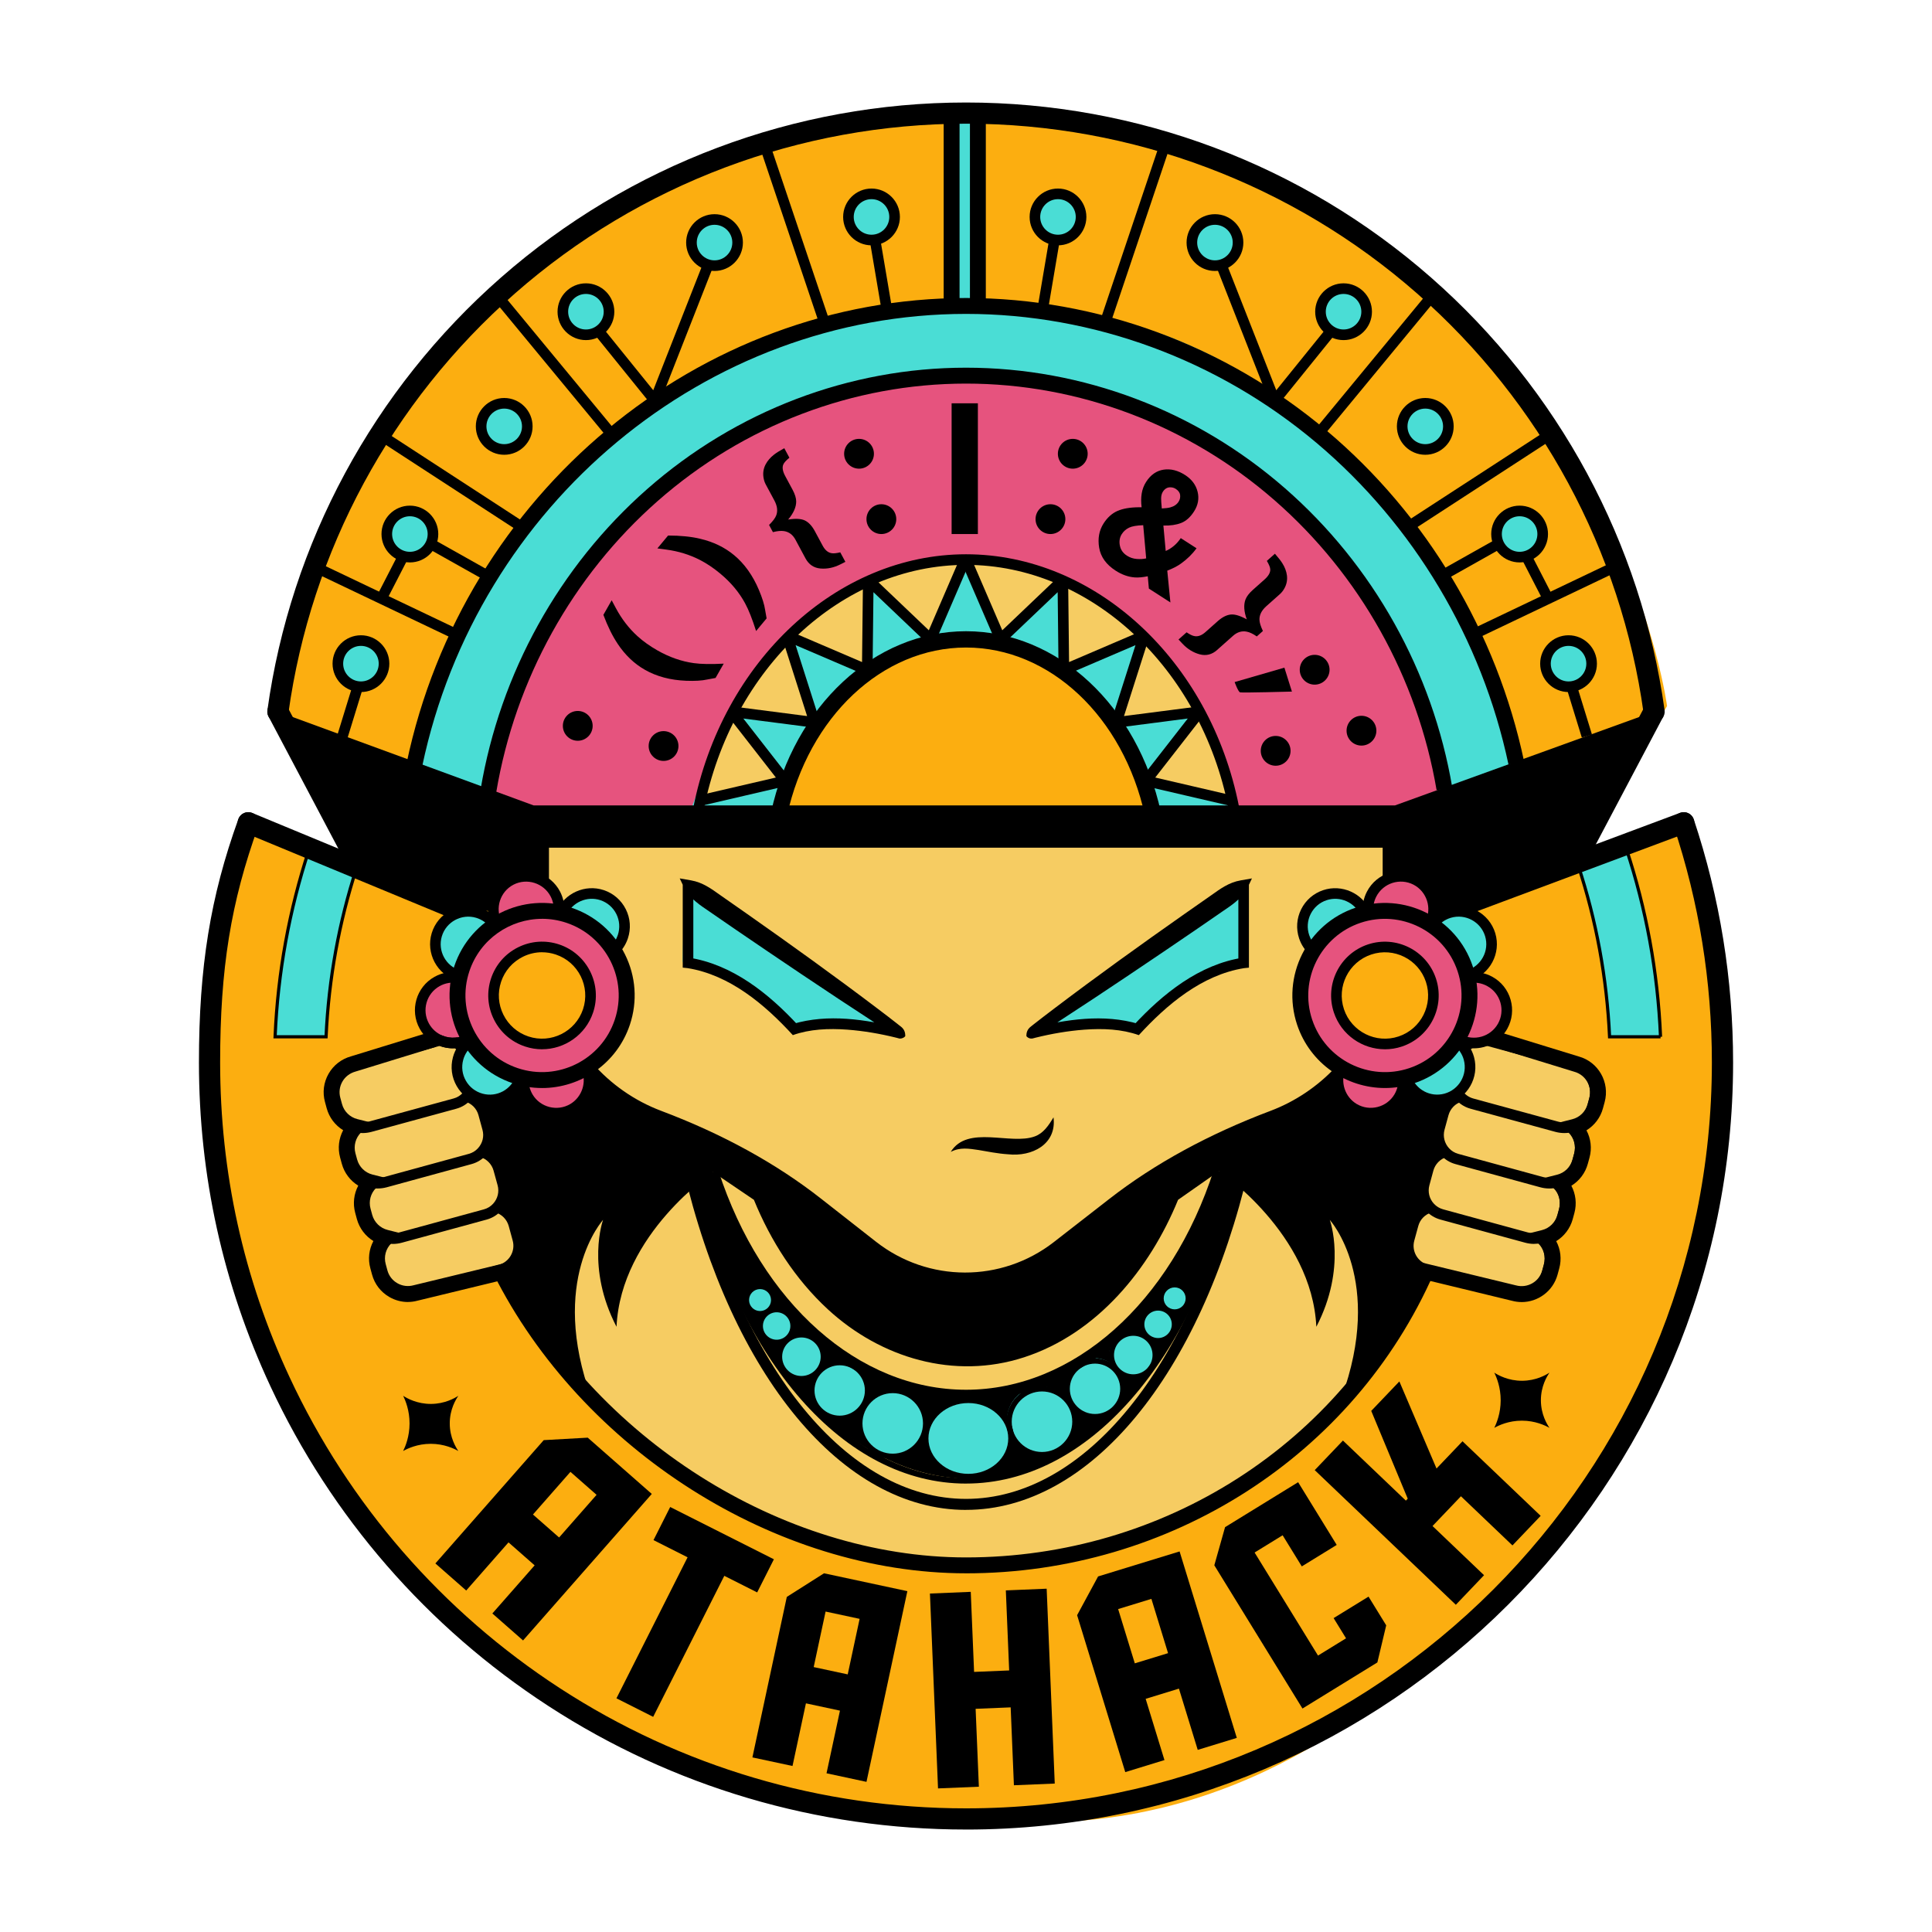 <svg width="1080" height="1080" viewBox="0 0 1080 1080" fill="none" xmlns="http://www.w3.org/2000/svg">
<g clip-path="url(#clip0_53_2)">
<g filter="url(#filter0_d_53_2)">
<path d="M209.46 490.21L138.49 458.67C138.49 458.67 85.26 631.17 155.25 770.16C227.21 909.15 330.71 998.85 556.44 1017.58C781.19 1036.31 906.38 799.73 936.93 741.57C967.49 683.41 973.4 533.58 941.86 458.66C875.28 486.18 795.97 511.89 795.97 511.89L209.46 490.2V490.21Z" fill="#FCAE10"/>
<path d="M928.25 579.57C926.71 543.02 920.11 507.77 909.13 474.52C906.52 475.72 903.82 476.76 901.04 477.73C895.66 479.61 887.47 481.86 884.34 483.34C883.68 483.65 883.01 483.88 882.33 484.11C892.25 514.36 898.25 546.38 899.76 579.57H928.26H928.25Z" fill="#4ADDD5" stroke="black" stroke-width="1.78" stroke-miterlimit="10"/>
<path d="M182.27 579.57C183.76 546.85 189.61 515.27 199.28 485.4C196.98 484.71 194.77 483.57 192.84 481.95C191.35 480.69 189.74 479.36 187.61 478.32C188.03 478.6 186.67 478.32 186.36 478.13C185.87 478.22 185.23 478.33 185.08 478.37C180.41 479.53 175.97 478.2 172.56 475.57C161.79 508.52 155.3 543.4 153.78 579.57H182.27Z" fill="#4ADDD5" stroke="black" stroke-width="1.78" stroke-miterlimit="10"/>
<path d="M155.71 396.41L171.19 409.11L306.39 462.29L787.69 464.09L922.89 410.01L931.9 394.69C931.9 394.69 908.47 215.33 735.41 115.28C581.28 33.26 447.89 53.09 315.4 137.81C209.04 206.31 152.1 363.05 155.71 396.4V396.41Z" fill="#FCAE10"/>
<path d="M252.03 473.35C252.03 473.35 279.57 311.84 372.6 264.21C465.63 216.58 504.34 192.02 570.58 206.9C636.82 221.79 670.31 212.11 718.69 253.79C767.07 295.47 825.12 379.57 825.12 379.57L839.26 468.14L828.1 479.3L252.03 473.35Z" fill="#E6537E"/>
<path d="M298.03 481.82L302.02 494.7C302.02 494.7 309.69 505.44 309.69 510.34C316.75 498.68 333.92 498.38 341.28 505.74C348.64 513.1 346.19 529.67 339.75 532.73C346.81 540.71 356.31 575.06 325.64 598.37C336.99 615.55 351.71 621.99 351.71 621.99L408.46 645L454.78 680.28L504.47 718.62L536.68 720.77L572.57 714.94C572.57 714.94 638.83 669.24 639.44 668.01C640.05 666.78 705.08 636.42 705.08 636.42L734.83 617.1L746.49 599C746.49 599 721.34 577.83 724.4 553.6C729.92 533.97 731.46 532.43 731.46 532.43C731.46 532.43 717.66 518.93 734.53 503.9C748.33 498.07 758.76 510.34 758.76 510.34C758.76 510.34 768.88 491.63 775.94 490.71C777.17 470.77 775.02 464.94 775.02 464.94H574.1L294.04 469.23L298.03 481.81V481.82Z" fill="#F6CC62"/>
<path d="M243.45 580.24L191.68 597.5C191.68 597.5 176.19 617.22 198.02 630.6C189.57 643.98 199.78 658.42 205.06 661.94C199.43 671.8 208.23 689.06 215.98 693.28C204.71 705.25 214.57 728.14 235 723.21C255.78 718.28 288.88 708.42 288.88 708.42L287.12 645.74L267.4 576.01L243.45 580.24Z" fill="#F6CC62"/>
<path d="M834.75 578.36L886.52 595.62C886.52 595.62 902.01 615.34 880.18 628.72C888.63 642.1 878.42 656.54 873.14 660.06C878.77 669.92 869.97 687.18 862.22 691.4C873.49 703.37 863.63 726.26 843.2 721.33C822.42 716.4 789.32 706.54 789.32 706.54L791.08 643.86L810.8 574.13L834.75 578.36Z" fill="#F6CC62"/>
<path d="M694.93 496.55L695.71 537.73C695.71 537.73 655.05 548.68 637.33 575C615.96 569.79 582.34 575 582.34 575L694.93 496.55Z" fill="#4ADDD5"/>
<path d="M382.41 496.55L381.63 537.73C381.63 537.73 422.29 548.68 440.01 575C461.38 569.79 495 575 495 575L382.41 496.55Z" fill="#4ADDD5"/>
<path d="M201.74 384.34C208.312 384.34 213.64 378.368 213.64 371C213.64 363.633 208.312 357.66 201.74 357.66C195.168 357.66 189.84 363.633 189.84 371C189.84 378.368 195.168 384.34 201.74 384.34Z" fill="#4ADDD5"/>
<path d="M230.06 312.31C236.632 312.31 241.96 306.337 241.96 298.97C241.96 291.603 236.632 285.63 230.06 285.63C223.488 285.63 218.16 291.603 218.16 298.97C218.16 306.337 223.488 312.31 230.06 312.31Z" fill="#4ADDD5"/>
<path d="M281.57 253.21C288.142 253.21 293.47 247.238 293.47 239.87C293.47 232.503 288.142 226.53 281.57 226.53C274.998 226.53 269.67 232.503 269.67 239.87C269.67 247.238 274.998 253.21 281.57 253.21Z" fill="#4ADDD5"/>
<path d="M327.53 187.14C334.102 187.14 339.43 181.167 339.43 173.8C339.43 166.433 334.102 160.46 327.53 160.46C320.958 160.46 315.63 166.433 315.63 173.8C315.63 181.167 320.958 187.14 327.53 187.14Z" fill="#4ADDD5"/>
<path d="M400.17 148.97C406.742 148.97 412.07 142.997 412.07 135.63C412.07 128.263 406.742 122.29 400.17 122.29C393.598 122.29 388.27 128.263 388.27 135.63C388.27 142.997 393.598 148.97 400.17 148.97Z" fill="#4ADDD5"/>
<path d="M487.79 134.61C494.362 134.61 499.69 128.637 499.69 121.27C499.69 113.903 494.362 107.93 487.79 107.93C481.218 107.93 475.89 113.903 475.89 121.27C475.89 128.637 481.218 134.61 487.79 134.61Z" fill="#4ADDD5"/>
<path d="M877.23 384.34C883.802 384.34 889.13 378.368 889.13 371C889.13 363.633 883.802 357.66 877.23 357.66C870.658 357.66 865.33 363.633 865.33 371C865.33 378.368 870.658 384.34 877.23 384.34Z" fill="#4ADDD5"/>
<path d="M848.91 312.31C855.482 312.31 860.81 306.337 860.81 298.97C860.81 291.603 855.482 285.63 848.91 285.63C842.338 285.63 837.01 291.603 837.01 298.97C837.01 306.337 842.338 312.31 848.91 312.31Z" fill="#4ADDD5"/>
<path d="M797.4 253.21C803.972 253.21 809.3 247.238 809.3 239.87C809.3 232.503 803.972 226.53 797.4 226.53C790.828 226.53 785.5 232.503 785.5 239.87C785.5 247.238 790.828 253.21 797.4 253.21Z" fill="#4ADDD5"/>
<path d="M751.44 187.14C758.012 187.14 763.34 181.167 763.34 173.8C763.34 166.433 758.012 160.46 751.44 160.46C744.868 160.46 739.54 166.433 739.54 173.8C739.54 181.167 744.868 187.14 751.44 187.14Z" fill="#4ADDD5"/>
<path d="M678.8 148.97C685.372 148.97 690.7 142.997 690.7 135.63C690.7 128.263 685.372 122.29 678.8 122.29C672.228 122.29 666.9 128.263 666.9 135.63C666.9 142.997 672.228 148.97 678.8 148.97Z" fill="#4ADDD5"/>
<path d="M591.18 134.61C597.752 134.61 603.08 128.637 603.08 121.27C603.08 113.903 597.752 107.93 591.18 107.93C584.608 107.93 579.28 113.903 579.28 121.27C579.28 128.637 584.608 134.61 591.18 134.61Z" fill="#4ADDD5"/>
<path d="M227.31 435.97C227.31 435.97 281.64 182.43 536.25 170.71C788.73 158.99 848.39 430.65 852.65 443.43C839.87 456.21 811.1 448.76 811.1 448.76C811.1 448.76 777.01 212.26 529.86 210.13C314.67 209.06 272.06 453.02 272.06 453.02L227.32 435.98L227.31 435.97Z" fill="#4ADDD5"/>
<path d="M539.05 311.28C538.64 311.31 538.24 311.31 537.83 311.34C489.5 315.18 449.22 340.21 422.81 378.51C406.7 401.88 394.5 428.85 385.32 455.21H436.19C436.51 454 436.84 452.8 437.16 451.58C452.44 393.28 495.07 358.89 539.04 358.78V311.28H539.05Z" fill="#4ADDD5"/>
<path d="M689.92 465.72C689.89 465.31 689.9 464.91 689.86 464.5C686.28 416.17 661.21 368.18 625.43 341.77C603.6 325.66 580.07 321.17 555.44 311.99V362.86C556.57 363.18 557.7 363.51 558.83 363.83C613.3 379.11 645.42 421.74 645.53 465.71H689.91L689.92 465.72Z" fill="#4ADDD5"/>
<path d="M560.88 315.76L536.07 312.87C536.07 312.87 533.9 356.95 534.62 356.95C535.34 356.95 567.62 363.21 567.38 361.77C567.14 360.32 568.83 316.24 568.1 316.24C567.37 316.24 560.87 315.76 560.87 315.76H560.88Z" fill="#4ADDD5"/>
<path d="M549.73 64.34H533.66V172.02H549.73V64.34Z" fill="#4ADDD5"/>
<path d="M331.82 536.51C342.374 536.51 350.93 528.057 350.93 517.63C350.93 507.203 342.374 498.75 331.82 498.75C321.266 498.75 312.71 507.203 312.71 517.63C312.71 528.057 321.266 536.51 331.82 536.51Z" fill="#4ADDD5"/>
<path d="M263.72 545.6C274.274 545.6 282.83 537.147 282.83 526.72C282.83 516.293 274.274 507.84 263.72 507.84C253.166 507.84 244.61 516.293 244.61 526.72C244.61 537.147 253.166 545.6 263.72 545.6Z" fill="#4ADDD5"/>
<path d="M276.8 614.18C287.354 614.18 295.91 605.727 295.91 595.3C295.91 584.873 287.354 576.42 276.8 576.42C266.246 576.42 257.69 584.873 257.69 595.3C257.69 605.727 266.246 614.18 276.8 614.18Z" fill="#4ADDD5"/>
<path d="M747.64 536.51C758.194 536.51 766.75 528.057 766.75 517.63C766.75 507.203 758.194 498.75 747.64 498.75C737.086 498.75 728.53 507.203 728.53 517.63C728.53 528.057 737.086 536.51 747.64 536.51Z" fill="#4ADDD5"/>
<path d="M815.74 545.6C826.294 545.6 834.85 537.147 834.85 526.72C834.85 516.293 826.294 507.84 815.74 507.84C805.186 507.84 796.63 516.293 796.63 526.72C796.63 537.147 805.186 545.6 815.74 545.6Z" fill="#4ADDD5"/>
<path d="M802.66 614.18C813.214 614.18 821.77 605.727 821.77 595.3C821.77 584.873 813.214 576.42 802.66 576.42C792.106 576.42 783.55 584.873 783.55 595.3C783.55 605.727 792.106 614.18 802.66 614.18Z" fill="#4ADDD5"/>
<path d="M295.3 529.02C305.854 529.02 314.41 520.567 314.41 510.14C314.41 499.713 305.854 491.26 295.3 491.26C284.746 491.26 276.19 499.713 276.19 510.14C276.19 520.567 284.746 529.02 295.3 529.02Z" fill="#E6537E"/>
<path d="M255.11 585.79C265.664 585.79 274.22 577.337 274.22 566.91C274.22 556.483 265.664 548.03 255.11 548.03C244.556 548.03 236 556.483 236 566.91C236 577.337 244.556 585.79 255.11 585.79Z" fill="#E6537E"/>
<path d="M313.32 623.91C323.874 623.91 332.43 615.457 332.43 605.03C332.43 594.603 323.874 586.15 313.32 586.15C302.766 586.15 294.21 594.603 294.21 605.03C294.21 615.457 302.766 623.91 313.32 623.91Z" fill="#E6537E"/>
<path d="M302.97 602.76C328.591 602.76 349.36 582.434 349.36 557.36C349.36 532.286 328.591 511.96 302.97 511.96C277.35 511.96 256.58 532.286 256.58 557.36C256.58 582.434 277.35 602.76 302.97 602.76Z" fill="#E6537E"/>
<path d="M784.16 529.02C794.714 529.02 803.27 520.567 803.27 510.14C803.27 499.713 794.714 491.26 784.16 491.26C773.606 491.26 765.05 499.713 765.05 510.14C765.05 520.567 773.606 529.02 784.16 529.02Z" fill="#E6537E"/>
<path d="M824.35 585.79C834.904 585.79 843.46 577.337 843.46 566.91C843.46 556.483 834.904 548.03 824.35 548.03C813.796 548.03 805.24 556.483 805.24 566.91C805.24 577.337 813.796 585.79 824.35 585.79Z" fill="#E6537E"/>
<path d="M766.14 623.91C776.694 623.91 785.25 615.457 785.25 605.03C785.25 594.603 776.694 586.15 766.14 586.15C755.586 586.15 747.03 594.603 747.03 605.03C747.03 615.457 755.586 623.91 766.14 623.91Z" fill="#E6537E"/>
<path d="M776.49 602.76C802.111 602.76 822.88 582.434 822.88 557.36C822.88 532.286 802.111 511.96 776.49 511.96C750.87 511.96 730.1 532.286 730.1 557.36C730.1 582.434 750.87 602.76 776.49 602.76Z" fill="#E6537E"/>
<path d="M776.16 583.94C791.569 583.94 804.06 571.596 804.06 556.37C804.06 541.144 791.569 528.8 776.16 528.8C760.751 528.8 748.26 541.144 748.26 556.37C748.26 571.596 760.751 583.94 776.16 583.94Z" fill="#FCAE10"/>
<path d="M646.45 664.68C655.67 659.8 682.24 645.7 684.41 644.07C686.58 642.44 771.71 671.18 771.71 671.18L776.05 738.96C776.05 738.96 737.01 835.48 615.54 864.76C494.08 894.04 410.57 852.29 339.54 791.01C299.41 750.88 308.63 691.24 308.63 691.24L353.09 650.57L385.08 639.18L425.21 655.99L488.11 728.11L603.61 720.52L646.45 664.67V664.68Z" fill="#F6CC62"/>
<path d="M398.63 655.23L387.45 655.87L389.11 662.51L408.09 714.46C408.09 714.46 435.61 771.39 458.85 790.61C482.81 811.48 509.14 826.19 542.11 826.67C572.24 827.14 598.33 811.73 625.61 786.11C649.81 756.93 674.95 718.5 683.02 688.61C692.03 657.06 691.32 651.84 691.32 651.84L682.07 653.5C682.07 653.5 666.41 712.8 624.9 745.78C583.62 776.86 567.97 779.7 535.47 779.7C502.97 779.7 474.98 762.38 451.5 741.75C428.02 721.11 408.87 680.93 398.64 655.24L398.63 655.23Z" fill="black"/>
<path d="M541.33 825.3C554.287 825.3 564.79 815.786 564.79 804.05C564.79 792.314 554.287 782.8 541.33 782.8C528.374 782.8 517.87 792.314 517.87 804.05C517.87 815.786 528.374 825.3 541.33 825.3Z" fill="#4ADDD5"/>
<path d="M499.24 814.46C509.678 814.46 518.14 806.021 518.14 795.61C518.14 785.199 509.678 776.76 499.24 776.76C488.802 776.76 480.34 785.199 480.34 795.61C480.34 806.021 488.802 814.46 499.24 814.46Z" fill="#4ADDD5"/>
<path d="M469.14 793.24C477.888 793.24 484.98 786.009 484.98 777.09C484.98 768.171 477.888 760.94 469.14 760.94C460.392 760.94 453.3 768.171 453.3 777.09C453.3 786.009 460.392 793.24 469.14 793.24Z" fill="#4ADDD5"/>
<path d="M448.3 770.84C455.281 770.84 460.94 765.369 460.94 758.62C460.94 751.871 455.281 746.4 448.3 746.4C441.319 746.4 435.66 751.871 435.66 758.62C435.66 765.369 441.319 770.84 448.3 770.84Z" fill="#4ADDD5"/>
<path d="M434.27 750.5C439.583 750.5 443.89 746.399 443.89 741.34C443.89 736.281 439.583 732.18 434.27 732.18C428.957 732.18 424.65 736.281 424.65 741.34C424.65 746.399 428.957 750.5 434.27 750.5Z" fill="#4ADDD5"/>
<path d="M424.91 734.52C429.129 734.52 432.55 731.22 432.55 727.15C432.55 723.08 429.129 719.78 424.91 719.78C420.691 719.78 417.27 723.08 417.27 727.15C417.27 731.22 420.691 734.52 424.91 734.52Z" fill="#4ADDD5"/>
<path d="M581.82 812.75C592.258 812.75 600.72 804.311 600.72 793.9C600.72 783.489 592.258 775.05 581.82 775.05C571.382 775.05 562.92 783.489 562.92 793.9C562.92 804.311 571.382 812.75 581.82 812.75Z" fill="#4ADDD5"/>
<path d="M611.92 791.53C620.668 791.53 627.76 784.299 627.76 775.38C627.76 766.461 620.668 759.23 611.92 759.23C603.172 759.23 596.08 766.461 596.08 775.38C596.08 784.299 603.172 791.53 611.92 791.53Z" fill="#4ADDD5"/>
<path d="M632.76 769.13C639.741 769.13 645.4 763.659 645.4 756.91C645.4 750.161 639.741 744.69 632.76 744.69C625.779 744.69 620.12 750.161 620.12 756.91C620.12 763.659 625.779 769.13 632.76 769.13Z" fill="#4ADDD5"/>
<path d="M646.79 748.8C652.103 748.8 656.41 744.699 656.41 739.64C656.41 734.581 652.103 730.48 646.79 730.48C641.477 730.48 637.17 734.581 637.17 739.64C637.17 744.699 641.477 748.8 646.79 748.8Z" fill="#4ADDD5"/>
<path d="M656.15 732.81C660.369 732.81 663.79 729.51 663.79 725.44C663.79 721.37 660.369 718.07 656.15 718.07C651.931 718.07 648.51 721.37 648.51 725.44C648.51 729.51 651.931 732.81 656.15 732.81Z" fill="#4ADDD5"/>
<path d="M408.54 398.02L439.18 436.46C439.18 436.46 399.87 446 392.94 447.73L408.55 398.02H408.54Z" fill="#F6CC62"/>
<path d="M411.72 393.69C413.17 390.8 439.76 357.27 439.76 357.27L454.79 403.51L411.44 396.86L411.73 393.68L411.72 393.69Z" fill="#F6CC62"/>
<path d="M442.36 354.09L483.98 374.61L485.14 324.61L442.36 354.09Z" fill="#F6CC62"/>
<path d="M486.6 322.75C486.6 322.75 520.11 358.43 520.4 357.57C520.69 356.71 540.22 312.09 540.22 312.09L486.6 322.76V322.75Z" fill="#F6CC62"/>
<path d="M672.02 397.63L641.38 436.07C641.38 436.07 680.69 445.61 687.62 447.34L672.01 397.63H672.02Z" fill="#F6CC62"/>
<path d="M668.84 393.3C667.39 390.41 640.8 356.88 640.8 356.88L625.77 403.12L669.12 396.47L668.83 393.29L668.84 393.3Z" fill="#F6CC62"/>
<path d="M638.2 353.7L596.58 374.22L595.42 324.22L638.2 353.7Z" fill="#F6CC62"/>
<path d="M591.96 323.93C591.96 323.93 560.46 358.03 560.17 357.17C559.88 356.3 540.23 312.08 540.23 312.08L591.97 323.93H591.96Z" fill="#F6CC62"/>
<path d="M303.3 583.94C318.709 583.94 331.2 571.596 331.2 556.37C331.2 541.144 318.709 528.8 303.3 528.8C287.891 528.8 275.4 541.144 275.4 556.37C275.4 571.596 287.891 583.94 303.3 583.94Z" fill="#FCAE10"/>
<path d="M439.66 468.24C439.66 468.24 431.6 422.86 472.74 387.24C513.88 351.62 555.01 351.19 579.18 366.46C603.35 381.73 629.22 410.99 632.19 417.35C635.16 423.71 647.46 454.25 647.46 454.25L439.66 468.24Z" fill="#FCAE10"/>
<path d="M540.02 1022.72C456.78 1022.72 376.06 998.85 306.59 953.69C238.91 909.69 185.15 847.86 151.14 774.87C124.65 718.03 111.21 657.15 111.21 593.92C111.21 540.6 117.59 501.2 133.22 457.93C134.33 454.85 137.72 453.26 140.81 454.37C143.89 455.48 145.48 458.88 144.37 461.96C129.04 504.4 123.06 541.39 123.06 593.92C123.06 655.41 136.12 714.61 161.88 769.87C194.96 840.85 247.23 900.98 313.05 943.76C380.6 987.67 459.08 1010.88 540.02 1010.88C769.91 1010.88 956.95 823.83 956.95 593.92C956.95 548.75 949.77 504.3 935.6 461.82C934.56 458.72 936.24 455.36 939.35 454.32C942.45 453.28 945.81 454.96 946.85 458.07C961.42 501.76 968.81 547.47 968.81 593.92C968.81 830.37 776.46 1022.73 540.03 1022.73L540.02 1022.72Z" fill="black"/>
<path d="M236.04 428.2L227.34 426.37C259.06 275.84 390.56 166.58 540.01 166.58C613.26 166.58 684.86 192.92 741.63 240.74C797.49 287.8 836.67 353.43 851.96 425.55L843.26 427.39C828.38 357.2 790.25 293.32 735.9 247.54C680.73 201.06 611.16 175.47 540.01 175.47C394.74 175.47 266.9 281.76 236.04 428.2Z" fill="black"/>
<path d="M277.42 442.79L268.65 441.31C279.59 376.27 312.63 316.66 361.69 273.47C411.44 229.66 474.77 205.54 540.01 205.54C605.25 205.54 668.57 229.5 718.4 273.02C767.62 316.01 800.8 375.39 811.83 440.22L803.07 441.71C792.38 378.89 760.23 321.36 712.55 279.71C664.35 237.61 603.07 214.43 540.01 214.43C476.95 214.43 415.69 237.77 367.56 280.15C320.03 322 288.02 379.76 277.41 442.8L277.42 442.79Z" fill="black"/>
<path d="M393.31 452.97L387.49 451.83C403.66 369.56 467.8 309.84 540.01 309.84C612.22 309.84 676.52 369.19 692.63 450.96L686.81 452.11C671.26 373.11 609.51 315.77 540.01 315.77C470.51 315.77 408.93 373.47 393.3 452.98L393.31 452.97Z" fill="black"/>
<path d="M439.94 456.03L431.03 454.09C444.04 394.49 488.85 352.86 540.01 352.86C591.17 352.86 635.96 394.49 648.96 454.09L640.05 456.03C627.97 400.65 586.83 361.97 540.01 361.97C493.19 361.97 452.02 400.65 439.93 456.03H439.94Z" fill="black"/>
<path d="M540.02 879.49C433.86 879.49 325.18 810.55 275.73 711.85L283.68 707.87C331.68 803.69 437.1 870.61 540.02 870.61C650.63 870.61 750.1 806.81 793.43 708.08L801.57 711.65C756.82 813.61 654.15 879.5 540.01 879.5L540.02 879.49Z" fill="black"/>
<path d="M924.64 403.73C921.73 403.73 919.19 401.58 918.78 398.62C906.23 308.03 861.27 224.74 792.19 164.08C722.47 102.86 632.91 69.14 540.02 69.14C447.13 69.14 357.55 102.86 287.82 164.08C218.74 224.74 173.78 308.03 161.22 398.62C160.77 401.86 157.79 404.13 154.54 403.68C151.3 403.23 149.03 400.24 149.48 397C162.42 303.59 208.77 217.71 280 155.18C351.89 92.06 444.23 57.3 540.02 57.3C635.81 57.3 728.12 92.06 800.01 155.18C871.23 217.71 917.58 303.59 930.52 397C930.97 400.24 928.7 403.23 925.46 403.68C925.19 403.72 924.91 403.74 924.64 403.74V403.73Z" fill="black"/>
<path d="M874.5 633.39C872.83 633.39 871.13 633.17 869.44 632.71L822.06 619.79C817.96 618.68 814.47 616.1 812.24 612.52L817.26 609.38C818.7 611.69 820.96 613.36 823.61 614.08L870.99 627C878.09 628.94 885.48 624.72 887.44 617.61L888.39 614.12C890.33 607.01 886.11 599.62 879 597.66L831.63 584.75C831.33 584.67 831.03 584.6 830.71 584.56L831.09 581.73V578.66L831.5 578.69C832.07 578.77 832.61 578.88 833.18 579.03L880.57 591.95C890.83 594.78 896.91 605.42 894.12 615.67L893.17 619.16C890.81 627.74 882.99 633.39 874.5 633.39Z" fill="black"/>
<path d="M820.63 587.95L816.23 583.98C817.53 582.53 819.08 581.32 820.84 580.37L823.66 585.58C822.5 586.21 821.48 587.01 820.62 587.95H820.63Z" fill="black"/>
<path d="M866.06 664.38C864.36 664.38 862.67 664.15 861 663.69L813.63 650.74C810.52 649.89 807.77 648.22 805.66 645.9C801.7 641.61 800.24 635.66 801.77 630.01L804 621.85C805.57 616.17 809.85 611.79 815.46 610.1L817.16 615.78C813.52 616.87 810.73 619.73 809.71 623.42L807.49 631.56C806.5 635.22 807.46 639.09 810.04 641.9C811.4 643.4 813.17 644.47 815.19 645.02L862.57 657.97C864.79 658.58 867.07 658.6 869.34 658.04C874.02 656.86 877.72 653.23 878.98 648.56L879.93 645.09C881.22 640.42 879.88 635.43 876.42 632.05L880.56 627.81C885.56 632.7 887.5 639.92 885.64 646.66L884.7 650.12C882.88 656.85 877.54 662.1 870.77 663.8C869.2 664.19 867.63 664.38 866.07 664.38H866.06Z" fill="black"/>
<path d="M857.59 695.35C855.89 695.35 854.2 695.12 852.52 694.66L805.18 681.74C802.12 680.9 799.36 679.24 797.23 676.92C793.25 672.64 791.78 666.69 793.32 661.01L795.54 652.83C797.05 647.25 801.45 642.75 807 641.08L808.7 646.76C805.09 647.84 802.24 650.76 801.26 654.39L799.04 662.57C798.04 666.25 798.99 670.12 801.58 672.9C802.97 674.41 804.75 675.49 806.74 676.03L854.09 688.95C856.31 689.56 858.59 689.58 860.87 689.02L861.22 688.93C865.75 687.66 869.3 684.1 870.54 679.56L871.49 676.06C872.76 671.39 871.41 666.4 867.98 663.04L872.12 658.8C877.09 663.66 879.03 670.86 877.2 677.6L876.25 681.1C874.43 687.82 869.09 693.05 862.32 694.75L861.91 694.84C860.47 695.17 859.02 695.33 857.58 695.33L857.59 695.35Z" fill="black"/>
<path d="M849.19 726.34C847.48 726.34 845.77 726.11 844.08 725.65L796.7 712.73C787.71 710.25 782.41 700.93 784.88 691.96L787.1 683.82C788.62 678.16 792.91 673.77 798.56 672.07L800.26 677.75C796.59 678.85 793.81 681.7 792.82 685.37L790.59 693.53C788.99 699.36 792.43 705.41 798.26 707.02L845.63 719.93C849.08 720.87 852.69 720.41 855.81 718.64C858.92 716.87 861.15 713.99 862.09 710.55L863.04 707.06C864.3 702.39 862.96 697.39 859.52 694.01L861.59 691.91V688.93H862.82L863.69 689.78C868.65 694.67 870.59 701.88 868.76 708.61L867.81 712.11C866.46 717.09 863.24 721.24 858.75 723.8C855.79 725.49 852.51 726.35 849.19 726.35V726.34Z" fill="black"/>
<path d="M817.15 512.18C814.75 512.18 812.49 510.71 811.6 508.33C810.46 505.26 812.01 501.85 815.08 500.71L939.14 454.38C942.2 453.23 945.62 454.79 946.76 457.86C947.9 460.93 946.35 464.34 943.28 465.48L819.22 511.81C818.54 512.07 817.84 512.19 817.15 512.19V512.18Z" fill="black"/>
<path d="M539.52 717.28C520.62 717.28 501.73 711.1 485.98 698.76L455.28 674.7C430.7 655.4 401.15 639.18 367.45 626.49C351.79 620.59 337.66 610.75 326.59 598.05L331.06 594.16C341.49 606.13 354.8 615.39 369.54 620.95C403.81 633.86 433.89 650.37 458.94 670.04L489.64 694.1C518.87 717.03 559.78 717.12 589.1 694.33L620.3 670.06C645.55 650.44 675.83 633.92 710.29 620.95C723.92 615.8 736.44 607.41 746.5 596.69L747.92 595.15L752.24 599.2L750.81 600.75C740.14 612.13 726.84 621.03 712.37 626.5C678.47 639.26 648.71 655.49 623.93 674.75L592.73 699.02C577.05 711.21 558.28 717.3 539.51 717.3L539.52 717.28Z" fill="black"/>
<path d="M306.87 492.7H300.94V467.93H778.85V491.34H772.92V473.86H306.87V492.7Z" fill="black"/>
<path d="M540.01 829.33C472.2 829.33 412.63 761.62 388.27 656.82L391.19 656.11C414.85 757.88 474.66 826.26 540.01 826.26C605.36 826.26 665.29 757.75 688.92 655.77L691.84 656.48C667.51 761.48 607.91 829.32 540.01 829.32V829.33Z" fill="black"/>
<path d="M540.02 782.99C477.42 782.99 420.78 733.21 395.73 656.18L401.54 654.29C425.75 728.76 480.11 776.88 540.02 776.88C599.93 776.88 654.57 728.51 678.64 653.66L684.46 655.53C659.56 732.96 602.86 782.99 540.02 782.99Z" fill="black"/>
<path d="M540.02 844.05C471 844.05 408.94 769.17 381.92 653.29L387.91 651.89C414.26 764.88 473.97 837.89 540.02 837.89C606.07 837.89 665.89 764.73 692.22 651.5L698.21 652.89C671.21 769.01 609.12 844.03 540.02 844.03V844.05Z" fill="black"/>
<path d="M330.65 781.52C306.48 715.6 337.12 681.92 337.12 681.92C337.12 681.92 327.38 708.47 344.64 741.67C347.07 689.66 398.63 655.23 398.63 655.23L421.44 670.7C430.8 693.64 444.53 715.1 462.81 731.95C492.4 759.22 533.47 771.42 572.43 758.75C613.33 745.46 642.74 709.43 658.55 670.7L681.54 654.6C681.54 654.6 733.41 689.67 735.84 741.68C753.1 708.49 743.36 681.93 743.36 681.93C743.36 681.93 774 715.61 749.83 781.53L757.05 776.57L772.62 753.69C772.62 753.69 795.84 717.6 795.67 709.24C788.39 707.54 784.89 696.35 790.27 683.58C795.34 676.89 799.05 672.89 799.05 672.89C799.05 672.89 793.15 657.29 800.76 648.8C805.72 644.77 806.01 639.57 806.01 639.57C806.01 639.57 808.23 619.95 808.97 614.88C800.97 618.84 787.19 607.89 784.46 606.03C780.83 624.02 764.72 624.4 756.85 619.69C748.99 614.99 745.38 602.03 744.77 602.61C744.17 603.18 718.36 625.75 680.14 636.95C642.6 657.85 624.11 670.93 600.73 689.01C577.35 707.1 566.09 714.46 536.62 714.33C507.15 714.21 486.22 695.19 477.86 688.64C469.51 682.09 435.77 653.32 410.37 642.37C382 630.67 360.23 620.16 360.23 620.16C360.23 620.16 339.98 607.39 336.26 603.77C332.55 600.15 329.26 605.19 329.26 605.19C329.26 605.19 328.7 621.81 310.92 622.24C300.4 620.74 291.2 606.97 291.2 606.97C291.2 606.97 286.93 613.26 267.82 615.86C271.08 621.78 275.93 636.46 268.32 644.9C274.83 647.09 288.3 660.95 275.03 677.21C285.89 676.44 296.85 692.77 282.19 709.86C281.85 714.09 283.08 718.35 283.08 718.35C283.08 718.35 320.72 775.23 330.63 781.52H330.65Z" fill="black"/>
<path d="M774.2 586.55C761.62 586.55 749.86 578.59 745.65 566.02C740.39 550.29 748.9 533.22 764.63 527.96C780.35 522.71 797.43 531.21 802.69 546.94C807.95 562.67 799.44 579.74 783.72 585C780.57 586.06 777.36 586.56 774.2 586.56V586.55ZM751.27 564.14C755.49 576.77 769.2 583.61 781.84 579.38C794.47 575.15 801.3 561.44 797.08 548.82C792.86 536.19 779.15 529.36 766.52 533.58C753.89 537.81 747.06 551.52 751.28 564.14H751.27Z" fill="black"/>
<path d="M774.21 608.21C752.57 608.21 732.35 594.51 725.11 572.89C716.06 545.84 730.71 516.47 757.76 507.42C784.81 498.37 814.18 513.02 823.23 540.06C832.28 567.11 817.64 596.48 790.58 605.53C785.15 607.35 779.64 608.21 774.21 608.21ZM733.54 570.07C741.03 592.47 765.34 604.6 787.76 597.11C810.16 589.61 822.29 565.29 814.79 542.89C807.29 520.49 782.97 508.36 760.57 515.85C738.17 523.35 726.04 547.67 733.53 570.07H733.54Z" fill="black"/>
<path d="M732.12 533.61C729.44 531.22 727.4 528.1 726.22 524.6C724.41 519.19 724.82 513.4 727.36 508.3C729.9 503.2 734.28 499.4 739.68 497.6C750.07 494.12 761.61 499.27 765.98 509.3L760.55 511.67C757.4 504.43 749.06 500.71 741.56 503.22C737.66 504.52 734.5 507.27 732.66 510.95C730.82 514.63 730.53 518.81 731.84 522.72C732.69 525.25 734.15 527.49 736.06 529.19L732.12 533.62V533.61Z" fill="black"/>
<path d="M802.07 517.84L796.79 515.15C800.6 507.66 797.62 498.41 790.15 494.53C782.6 490.65 773.29 493.62 769.38 501.15C767.99 503.82 767.43 506.81 767.75 509.8L761.86 510.43C761.41 506.27 762.2 502.11 764.13 498.41C769.53 488 782.43 483.9 792.87 489.26C803.23 494.64 807.35 507.46 802.07 517.83V517.84Z" fill="black"/>
<path d="M820.2 548.47V542.54C819.93 542.54 819.76 542.59 819.74 542.59C828.03 540.08 832.65 531.47 830.19 523.35C827.73 515.24 819.11 510.62 810.99 513.06C807.67 514.07 804.88 516.08 802.94 518.88L798.07 515.51C800.78 511.6 804.65 508.79 809.28 507.39C820.54 504.02 832.46 510.42 835.86 521.64C839.26 532.89 832.87 544.81 821.61 548.22C821.39 548.29 820.86 548.47 820.2 548.47Z" fill="black"/>
<path d="M823.9 586.02C820.4 586.02 816.86 585.16 813.59 583.35L812.7 582.7L814.83 580.64L816.32 578.1C823.88 582.29 833.28 579.6 837.41 572.18C839.4 568.59 839.88 564.43 838.75 560.48C837.62 556.53 835.02 553.25 831.44 551.26C828.27 549.49 824.59 548.9 821.04 549.6L819.89 543.79C824.8 542.82 829.93 543.63 834.31 546.08C839.28 548.83 842.88 553.37 844.44 558.85C846 564.32 845.34 570.08 842.59 575.06C838.69 582.07 831.4 586.02 823.89 586.02H823.9Z" fill="black"/>
<path d="M803.4 617.83C794.4 617.83 786.09 612.1 783.17 603.18L788.8 601.33C791.34 609.08 799.52 613.49 807.41 611.37C815.62 609.15 820.49 600.68 818.28 592.49C817.38 589.12 815.31 586.13 812.47 584.06L815.96 579.27C819.9 582.14 822.75 586.29 824 590.95C827.07 602.28 820.32 614.02 808.95 617.1C807.1 617.6 805.23 617.83 803.4 617.83Z" fill="black"/>
<path d="M766.22 625.21C762.52 625.21 758.78 624.25 755.37 622.23C746.25 616.77 742.51 605.33 746.64 595.6L752.09 597.92C749.11 604.94 751.82 613.2 758.4 617.14C765.69 621.46 775.17 619.06 779.5 611.78C781.11 609.04 781.83 605.96 781.58 602.86L787.49 602.38C787.84 606.7 786.84 610.99 784.6 614.8C780.62 621.49 773.51 625.21 766.22 625.21Z" fill="black"/>
<path d="M254.2 513.66C253.44 513.66 252.68 513.52 251.94 513.21L136.52 465.4C133.5 464.15 132.06 460.68 133.31 457.66C134.56 454.64 138.02 453.2 141.05 454.45L256.47 502.26C259.49 503.51 260.93 506.98 259.68 510C258.74 512.28 256.53 513.66 254.2 513.66Z" fill="black"/>
<path d="M202.71 633.39C201.27 633.39 199.82 633.23 198.38 632.9L197.97 632.81C191.2 631.11 185.86 625.88 184.04 619.16L183.09 615.66C181.72 610.7 182.38 605.49 184.94 601C187.5 596.53 191.65 593.31 196.62 591.94L243.97 579.02C244.56 578.86 245.09 578.75 245.66 578.67L246.46 578.56L247.21 578.88C249.54 579.88 252.11 580.27 254.62 580.02L255.51 579.93L256.3 580.35C258.1 581.31 259.67 582.54 260.96 584.01L256.51 587.92C255.86 587.18 255.1 586.54 254.23 585.99C251.34 586.14 248.46 585.69 245.76 584.68C245.68 584.7 245.6 584.72 245.52 584.74L198.19 597.65C194.74 598.6 191.86 600.83 190.08 603.94C188.3 607.04 187.85 610.65 188.8 614.09L189.75 617.6C190.99 622.18 194.6 625.76 199.18 627L199.42 627.05C201.69 627.61 203.97 627.59 206.19 626.98L253.54 614.06C255.53 613.52 257.31 612.44 258.69 610.94C259.12 610.48 259.51 609.98 259.97 609.29L264.9 612.58C264.25 613.56 263.65 614.32 263.01 614.99C260.91 617.27 258.16 618.94 255.09 619.78L207.75 632.7C206.08 633.16 204.38 633.39 202.69 633.39H202.71Z" fill="black"/>
<path d="M211.13 664.38C209.55 664.38 207.97 664.19 206.43 663.81C199.65 662.11 194.31 656.86 192.49 650.12L191.54 646.66C189.71 639.93 191.66 632.71 196.61 627.83L197.48 626.98H198.69L198.71 629.96L200.77 632.05C197.34 635.43 195.99 640.44 197.26 645.1L198.21 648.56C199.47 653.24 203.17 656.87 207.87 658.05C210.11 658.6 212.46 658.58 214.66 657.98L262.01 645.03C264.03 644.48 265.8 643.41 267.14 641.93C269.77 639.1 270.72 635.24 269.71 631.58L267.48 623.42C266.49 619.74 263.71 616.89 260.04 615.79L261.74 610.11C267.39 611.81 271.67 616.2 273.2 621.87L275.42 630.01C276.98 635.66 275.52 641.62 271.5 645.93C269.43 648.22 266.68 649.89 263.56 650.74L216.22 663.69C214.56 664.14 212.85 664.37 211.13 664.37V664.38Z" fill="black"/>
<path d="M219.6 695.35C218.04 695.35 216.47 695.16 214.91 694.77C208.15 693.07 202.8 687.84 200.94 681.13L199.99 677.62C198.16 670.88 200.11 663.67 205.08 658.82L209.22 663.06C205.79 666.42 204.44 671.41 205.71 676.08L206.66 679.58C207.95 684.23 211.66 687.86 216.34 689.04C218.6 689.6 220.88 689.57 223.1 688.97L270.48 676.05C272.47 675.51 274.25 674.43 275.62 672.93C278.22 670.11 279.17 666.25 278.17 662.59L275.92 654.42C274.93 650.79 272.08 647.86 268.47 646.78L270.17 641.1C275.72 642.77 280.11 647.27 281.63 652.85L283.88 661.02C285.42 666.67 283.96 672.62 279.97 676.94C277.84 679.26 275.09 680.92 272.02 681.76L224.65 694.68C222.98 695.14 221.29 695.37 219.59 695.37L219.6 695.35Z" fill="black"/>
<path d="M228 726.34C224.68 726.34 221.41 725.48 218.45 723.79C213.97 721.23 210.76 717.08 209.41 712.11L208.46 708.61C206.6 701.89 208.55 694.67 213.54 689.78L217.68 694.02C214.23 697.4 212.88 702.39 214.17 707.05L215.12 710.56C216.06 714 218.28 716.88 221.38 718.65C224.48 720.42 228.09 720.88 231.54 719.94L278.91 707.02C284.73 705.41 288.19 699.36 286.61 693.53L284.39 685.39C283.37 681.71 280.59 678.85 276.95 677.76L278.65 672.08C284.26 673.76 288.54 678.15 290.1 683.82L292.33 691.97C294.76 700.95 289.45 710.26 280.48 712.73L233.1 725.65C231.41 726.11 229.69 726.34 227.99 726.34H228Z" fill="black"/>
<path d="M228.01 727.83C224.46 727.83 220.91 726.9 217.71 725.07C212.89 722.32 209.43 717.85 207.98 712.49L207.03 708.99C205.6 703.82 206.26 698.36 208.73 693.75C204.29 691.02 200.94 686.68 199.51 681.51L198.56 677.99C197.16 672.81 197.82 667.37 200.26 662.78C195.8 660.04 192.46 655.68 191.06 650.49L190.12 647.04C188.71 641.86 189.38 636.41 191.83 631.8C187.37 629.07 184.03 624.71 182.62 619.53L181.67 616.03C180.2 610.69 180.91 605.08 183.67 600.25C186.42 595.43 190.89 591.97 196.25 590.49L241.11 576.69L243.72 585.18L198.73 599.01C195.53 599.9 192.96 601.88 191.38 604.65C189.8 607.41 189.4 610.61 190.24 613.67L191.19 617.18C192.31 621.32 195.6 624.54 199.77 625.59L207.44 627.52L201.81 633.07C198.76 636.08 197.56 640.53 198.69 644.68L199.63 648.14C200.76 652.31 204.04 655.54 208.22 656.59L215.92 658.52L210.24 664.07C207.19 667.05 206 671.49 207.13 675.64L208.08 679.14C209.22 683.27 212.52 686.5 216.7 687.55L224.4 689.49L218.73 695.04C215.66 698.04 214.47 702.48 215.61 706.62L216.56 710.14C217.39 713.2 219.37 715.76 222.13 717.33C224.89 718.91 228.1 719.31 231.16 718.48L288.92 704.48L291.01 713.12L233.37 727.09C231.61 727.57 229.81 727.81 228.01 727.81V727.83Z" fill="black"/>
<path d="M850.62 727.86C848.82 727.86 846.99 727.62 845.17 727.13L787.65 713.19L789.74 704.55L847.38 718.52C853.83 720.28 860.38 716.53 862.1 710.21L863.04 706.72C864.19 702.55 863 698.12 859.93 695.12L854.25 689.57L861.96 687.64C866.13 686.59 869.43 683.36 870.58 679.21L871.53 675.73C872.66 671.58 871.46 667.14 868.41 664.16L862.73 658.61L870.43 656.67C874.61 655.62 877.9 652.39 879.02 648.24L879.97 644.76C881.1 640.62 879.9 636.17 876.84 633.15L871.21 627.6L878.88 625.67C883.05 624.62 886.34 621.4 887.47 617.26L888.42 613.76C890.16 607.43 886.41 600.87 880.06 599.12L834.95 585.25L837.56 576.76L882.55 590.59C893.5 593.6 900.03 605.07 897 616.11L896.05 619.59C894.65 624.77 891.3 629.13 886.84 631.86C889.29 636.46 889.96 641.91 888.55 647.09L887.6 650.56C886.2 655.74 882.86 660.11 878.4 662.84C880.84 667.43 881.51 672.87 880.1 678.05L879.15 681.55C877.72 686.73 874.37 691.08 869.93 693.81C872.39 698.42 873.05 703.88 871.62 709.07L870.68 712.54C868.16 721.78 859.76 727.87 850.61 727.87L850.62 727.86Z" fill="black"/>
<path d="M303 586.55C299.84 586.55 296.64 586.05 293.48 584.99C285.86 582.44 279.69 577.08 276.11 569.89C272.53 562.7 271.96 554.55 274.5 546.93C277.05 539.31 282.41 533.14 289.6 529.56C296.79 525.98 304.95 525.41 312.56 527.95C328.29 533.21 336.8 550.29 331.54 566.01C327.33 578.58 315.58 586.54 303 586.54V586.55ZM303 532.31C299.31 532.31 295.65 533.17 292.25 534.86C286.48 537.74 282.17 542.69 280.12 548.81C278.07 554.93 278.53 561.47 281.41 567.25C284.29 573.02 289.24 577.33 295.36 579.38C307.98 583.6 321.7 576.77 325.92 564.14C330.14 551.51 323.31 537.8 310.68 533.58C308.16 532.74 305.57 532.32 303 532.32V532.31Z" fill="black"/>
<path d="M302.98 608.21C297.55 608.21 292.03 607.35 286.61 605.53C259.56 596.48 244.92 567.11 253.97 540.06C263.02 513.01 292.38 498.35 319.44 507.42C332.54 511.8 343.16 521.03 349.32 533.4C355.49 545.77 356.47 559.79 352.08 572.9C344.84 594.52 324.62 608.22 302.98 608.22V608.21ZM303.06 513.63C285.14 513.63 268.39 524.97 262.4 542.88C254.9 565.28 267.03 589.61 289.43 597.1C311.84 604.6 336.16 592.47 343.65 570.06C351.15 547.66 339.02 523.33 316.62 515.84C312.13 514.34 307.56 513.62 303.06 513.62V513.63Z" fill="black"/>
<path d="M345.08 533.6L341.14 529.18C343.06 527.47 344.51 525.24 345.36 522.71C346.67 518.8 346.38 514.62 344.54 510.94C342.7 507.26 339.54 504.52 335.64 503.21C328.15 500.7 319.8 504.41 316.65 511.66L311.22 509.29C315.59 499.26 327.13 494.11 337.52 497.59C342.92 499.4 347.29 503.2 349.84 508.29C352.39 513.39 352.79 519.18 350.98 524.59C349.81 528.09 347.77 531.21 345.08 533.6Z" fill="black"/>
<path d="M275.13 517.84C269.85 507.47 273.97 494.65 284.32 489.27C294.77 483.89 307.67 488 313.08 498.41C315 502.11 315.79 506.27 315.34 510.43L309.45 509.8C309.77 506.81 309.21 503.81 307.82 501.15C303.91 493.63 294.59 490.66 287.04 494.54C279.58 498.42 276.6 507.67 280.41 515.16L275.13 517.85V517.84Z" fill="black"/>
<path d="M257 548.47C256.32 548.47 255.77 548.28 255.5 548.19C244.33 544.81 237.93 532.89 241.33 521.64C244.73 510.41 256.65 504.02 267.9 507.38C272.53 508.79 276.41 511.59 279.12 515.5L274.25 518.88C272.31 516.08 269.52 514.07 266.19 513.06C258.07 510.63 249.46 515.25 247 523.36C244.54 531.48 249.16 540.09 257.3 542.55C257.44 542.59 257.26 542.55 256.99 542.55V548.48L257 548.47Z" fill="black"/>
<path d="M253.18 586.02C250.37 586.02 247.54 585.45 244.92 584.33C240.51 582.47 236.94 579.25 234.6 575.04C228.92 564.75 232.64 551.75 242.89 546.06C247.27 543.6 252.4 542.79 257.33 543.79L256.16 549.6C252.62 548.89 248.94 549.47 245.78 551.23C238.37 555.34 235.68 564.73 239.78 572.16C241.47 575.2 244.04 577.52 247.23 578.86C249.57 579.85 252.13 580.25 254.64 580C256.77 579.82 258.85 579.18 260.71 578.14L261.25 577.91L262 580.25L264.46 582.71L263.56 583.25L263.6 583.32C261.01 584.77 258.1 585.66 255.17 585.91C254.5 585.98 253.83 586.01 253.16 586.01L253.18 586.02Z" fill="black"/>
<path d="M273.8 617.83C271.97 617.83 270.11 617.59 268.26 617.1C262.75 615.61 258.15 612.07 255.31 607.14C252.46 602.2 251.72 596.45 253.21 590.95C254.46 586.29 257.31 582.14 261.25 579.27L264.74 584.06C261.89 586.13 259.83 589.12 258.93 592.49C257.85 596.47 258.39 600.62 260.45 604.18C262.5 607.75 265.83 610.3 269.81 611.38C277.7 613.51 285.87 609.09 288.41 601.34L294.04 603.19C291.11 612.11 282.81 617.84 273.81 617.84L273.8 617.83Z" fill="black"/>
<path d="M310.97 625.21C303.68 625.21 296.58 621.49 292.6 614.81C290.35 610.99 289.35 606.69 289.7 602.38L295.61 602.87C295.36 605.96 296.08 609.05 297.7 611.8C302.03 619.07 311.5 621.47 318.81 617.15C325.38 613.22 328.09 604.96 325.11 597.94L330.56 595.62C334.7 605.35 330.95 616.79 321.85 622.24C318.44 624.26 314.69 625.22 310.98 625.22L310.97 625.21Z" fill="black"/>
<path d="M201.38 490.78C199.25 490.78 197.2 489.63 196.14 487.62L150.12 400.57C148.59 397.68 149.7 394.09 152.59 392.56C155.48 391.03 159.07 392.13 160.6 395.03L206.62 482.08C208.15 484.97 207.04 488.56 204.15 490.09C203.27 490.56 202.32 490.78 201.39 490.78H201.38Z" fill="black"/>
<path d="M919.366 394.977L873.365 482.041L883.842 487.577L929.844 400.512L919.366 394.977Z" fill="black"/>
<path d="M573.75 579.18C573.78 578.56 573.75 577.47 574.27 576.29C574.74 575.13 575.78 574.21 576.29 573.83L578.08 572.41C580.26 570.66 586.57 565.85 588.9 564.09C612.86 545.92 637.74 528.04 662.31 510.79L677.17 500.4C682.1 496.9 686.95 493.28 693.51 492.14L699.84 491.04C699.84 491.04 698.17 494.58 698.16 494.59V538.26V540.92L695.39 541.21C671.87 545.02 652.27 561.53 636.61 578.65C627.07 575.26 616.6 574.83 606.16 575.59C597 576.27 587.78 577.87 578.85 580.08L577.97 580.31L577.53 580.43C577.61 580.41 577.2 580.53 576.85 580.56C576.48 580.59 576.05 580.57 575.62 580.45C574.73 580.22 574.07 579.61 573.76 579.2L573.75 579.18ZM578.86 576.18C578.64 575.18 576.84 574.33 575.99 574.7L576.46 574.58C596.17 569.95 616.7 566.5 636.72 572.46L633.56 573.29C649.98 555.52 670.41 539.04 695.02 535.31L692.25 538.27V494.6C692.25 494.6 696.91 497.04 696.9 497.03C693.53 502.77 688.44 506.04 683.44 509.44L668.51 519.72C646.91 534.51 615.05 555.97 593.17 570.14C589.78 572.39 583.3 576.6 579.93 578.79C580.5 578.06 579.98 576.49 578.87 576.2L578.86 576.18Z" fill="black"/>
<path d="M500.95 576.18C500.38 576.34 499.76 576.96 499.67 577.69C499.54 578.39 499.98 578.85 499.89 578.77C496.54 576.6 490.06 572.36 486.65 570.12C464.8 555.98 432.87 534.45 411.31 519.7L396.38 509.42C391.38 506.02 386.29 502.76 382.92 497.01C382.92 497.02 387.61 494.53 387.57 494.58V538.25L384.8 535.29C409.42 539.02 429.85 555.51 446.26 573.27L443.1 572.44C463.12 566.48 483.65 569.93 503.36 574.56L503.83 574.68C502.95 574.31 501.18 575.18 500.96 576.16L500.95 576.18ZM506.06 579.18C505.46 580.17 503.4 580.9 502.28 580.42L501.84 580.3L500.96 580.07C492.02 577.86 482.81 576.27 473.65 575.58C463.2 574.82 452.74 575.25 443.2 578.64C427.54 561.52 407.94 545 384.42 541.2L381.65 540.91V538.25V494.58C381.65 494.57 379.98 491.04 379.97 491.03L386.3 492.13C392.86 493.27 397.71 496.89 402.64 500.39L417.5 510.78C442.06 528.03 466.96 545.91 490.91 564.08C493.18 565.81 499.56 570.63 501.73 572.4C503.05 573.59 504.65 574.27 505.54 576.28C506.06 577.47 506.03 578.55 506.06 579.17V579.18Z" fill="black"/>
<path d="M531.46 643.92C540.9 628.64 564.91 640.27 578.44 635.26C583.25 633.54 586.21 629.12 588.92 624.6C590.8 639.75 576.79 646.74 563.53 645.25C557.65 644.89 552.19 643.71 546.94 642.85C541.67 642.1 536.72 641.16 531.46 643.92Z" fill="black"/>
<path d="M687.96 450.54L639.92 439.37L638.25 434.66L663.97 401.66L624.47 406.77L621.26 402.93L634.75 360.64L595.86 377.3L591.73 374.61L591.25 331.03L561.29 359.56L556.53 358.59L537.28 313.96L542.72 311.62L560.28 352.34L592.09 322.04L597.1 324.15L597.61 370.1L638.38 352.64L642.37 356.27L628.32 400.29L670.36 394.86L673.07 399.62L645.78 434.65L689.3 444.76L687.96 450.54Z" fill="black"/>
<path d="M391.54 450.54L390.2 444.76L433.72 434.65L406.43 399.62L409.15 394.86L451.18 400.29L437.14 356.27L441.13 352.64L481.89 370.1L482.41 324.15L487.41 322.04L519.22 352.34L536.78 311.62L542.22 313.96L522.97 358.59L518.21 359.56L488.26 331.03L487.77 374.61L483.64 377.3L444.75 360.64L458.24 402.93L455.03 406.77L415.53 401.66L441.25 434.66L439.58 439.37L391.54 450.54Z" fill="black"/>
<path d="M546.64 173.12C544.19 173.12 542.2 171.13 542.2 168.68V63.27C542.2 60.81 544.19 58.83 546.64 58.83C549.09 58.83 551.08 60.82 551.08 63.27V168.67C551.08 171.13 549.09 173.11 546.64 173.11V173.12Z" fill="black"/>
<path d="M648.88 78.578L614.765 180.005L620.386 181.895L654.5 80.469L648.88 78.578Z" fill="black"/>
<path d="M799.127 162.471L734.791 240.433L739.365 244.208L803.7 166.246L799.127 162.471Z" fill="black"/>
<path d="M865.622 239.934L785.606 291.937L788.837 296.909L868.853 244.906L865.622 239.934Z" fill="black"/>
<path d="M902.814 313.555L822.493 351.867L825.046 357.219L905.367 318.908L902.814 313.555Z" fill="black"/>
<path d="M591.42 137.14C582.67 137.14 575.56 130.02 575.56 121.27C575.56 112.52 582.68 105.4 591.42 105.4C600.16 105.4 607.29 112.52 607.29 121.27C607.29 130.02 600.17 137.14 591.42 137.14ZM591.42 111.33C585.94 111.33 581.48 115.79 581.48 121.27C581.48 126.75 585.94 131.21 591.42 131.21C596.9 131.21 601.36 126.75 601.36 121.27C601.36 115.79 596.9 111.33 591.42 111.33Z" fill="black"/>
<path d="M679.17 151.47C670.42 151.47 663.3 144.35 663.3 135.6C663.3 126.85 670.42 119.73 679.17 119.73C687.92 119.73 695.04 126.85 695.04 135.6C695.04 144.35 687.92 151.47 679.17 151.47ZM679.17 125.66C673.69 125.66 669.23 130.12 669.23 135.6C669.23 141.08 673.69 145.54 679.17 145.54C684.65 145.54 689.11 141.08 689.11 135.6C689.11 130.12 684.65 125.66 679.17 125.66Z" fill="black"/>
<path d="M751.06 190.12C742.31 190.12 735.2 183 735.2 174.25C735.2 165.5 742.32 158.38 751.06 158.38C759.8 158.38 766.93 165.5 766.93 174.25C766.93 183 759.81 190.12 751.06 190.12ZM751.06 164.31C745.58 164.31 741.12 168.77 741.12 174.25C741.12 179.73 745.58 184.19 751.06 184.19C756.54 184.19 761 179.73 761 174.25C761 168.77 756.54 164.31 751.06 164.31Z" fill="black"/>
<path d="M796.74 254.22C787.99 254.22 780.87 247.1 780.87 238.35C780.87 229.6 787.99 222.48 796.74 222.48C805.49 222.48 812.61 229.6 812.61 238.35C812.61 247.1 805.49 254.22 796.74 254.22ZM796.74 228.41C791.26 228.41 786.8 232.87 786.8 238.35C786.8 243.83 791.26 248.29 796.74 248.29C802.22 248.29 806.68 243.83 806.68 238.35C806.68 232.87 802.22 228.41 796.74 228.41Z" fill="black"/>
<path d="M849.47 314.4C840.72 314.4 833.6 307.28 833.6 298.53C833.6 289.78 840.72 282.66 849.47 282.66C858.22 282.66 865.34 289.78 865.34 298.53C865.34 307.28 858.22 314.4 849.47 314.4ZM849.47 288.59C843.99 288.59 839.53 293.05 839.53 298.53C839.53 304.01 843.99 308.47 849.47 308.47C854.95 308.47 859.41 304.01 859.41 298.53C859.41 293.05 854.95 288.59 849.47 288.59Z" fill="black"/>
<path d="M876.83 386.86C868.08 386.86 860.96 379.74 860.96 370.99C860.96 362.24 868.08 355.12 876.83 355.12C885.58 355.12 892.69 362.24 892.69 370.99C892.69 379.74 885.57 386.86 876.83 386.86ZM876.83 361.05C871.35 361.05 866.89 365.51 866.89 370.99C866.89 376.47 871.35 380.93 876.83 380.93C882.31 380.93 886.77 376.47 886.77 370.99C886.77 365.51 882.31 361.05 876.83 361.05Z" fill="black"/>
<path d="M586.543 133.515L579.729 173.763L585.576 174.753L592.39 134.505L586.543 133.515Z" fill="black"/>
<path d="M714.84 225.83L709.78 225.05L679.96 149.09L685.48 146.92L713.44 218.14L740.93 184.12L745.53 187.85L714.84 225.83Z" fill="black"/>
<path d="M836.339 301.385L806.523 318.158L809.431 323.326L839.247 306.553L836.339 301.385Z" fill="black"/>
<path d="M856.087 310.068L850.814 312.781L862.761 335.997L868.034 333.284L856.087 310.068Z" fill="black"/>
<path d="M881.454 383.08L875.787 384.824L884.246 412.322L889.914 410.579L881.454 383.08Z" fill="black"/>
<path d="M531.96 173.12C529.51 173.12 527.52 171.13 527.52 168.68V63.27C527.52 60.81 529.51 58.83 531.96 58.83C534.41 58.83 536.4 60.82 536.4 63.27V168.67C536.4 171.13 534.41 173.11 531.96 173.11V173.12Z" fill="black"/>
<path d="M429.761 78.565L424.141 80.456L458.272 181.877L463.893 179.986L429.761 78.565Z" fill="black"/>
<path d="M279.432 162.494L274.86 166.271L339.237 244.199L343.808 240.422L279.432 162.494Z" fill="black"/>
<path d="M213.011 239.867L209.777 244.837L289.774 296.887L293.008 291.917L213.011 239.867Z" fill="black"/>
<path d="M175.79 313.508L173.238 318.86L253.566 357.158L256.118 351.805L175.79 313.508Z" fill="black"/>
<path d="M487.18 137.14C478.43 137.14 471.32 130.02 471.32 121.27C471.32 112.52 478.44 105.4 487.18 105.4C495.92 105.4 503.05 112.52 503.05 121.27C503.05 130.02 495.93 137.14 487.18 137.14ZM487.18 111.33C481.7 111.33 477.24 115.79 477.24 121.27C477.24 126.75 481.7 131.21 487.18 131.21C492.66 131.21 497.12 126.75 497.12 121.27C497.12 115.79 492.66 111.33 487.18 111.33Z" fill="black"/>
<path d="M399.43 151.47C390.68 151.47 383.56 144.35 383.56 135.6C383.56 126.85 390.68 119.73 399.43 119.73C408.18 119.73 415.29 126.85 415.29 135.6C415.29 144.35 408.17 151.47 399.43 151.47ZM399.43 125.66C393.95 125.66 389.49 130.12 389.49 135.6C389.49 141.08 393.95 145.54 399.43 145.54C404.91 145.54 409.37 141.08 409.37 135.6C409.37 130.12 404.91 125.66 399.43 125.66Z" fill="black"/>
<path d="M327.54 190.12C318.79 190.12 311.67 183 311.67 174.25C311.67 165.5 318.79 158.38 327.54 158.38C336.29 158.38 343.41 165.5 343.41 174.25C343.41 183 336.29 190.12 327.54 190.12ZM327.54 164.31C322.06 164.31 317.6 168.77 317.6 174.25C317.6 179.73 322.06 184.19 327.54 184.19C333.02 184.19 337.48 179.73 337.48 174.25C337.48 168.77 333.02 164.31 327.54 164.31Z" fill="black"/>
<path d="M281.86 254.22C273.11 254.22 265.99 247.1 265.99 238.35C265.99 229.6 273.11 222.48 281.86 222.48C290.61 222.48 297.72 229.6 297.72 238.35C297.72 247.1 290.6 254.22 281.86 254.22ZM281.86 228.41C276.38 228.41 271.92 232.87 271.92 238.35C271.92 243.83 276.38 248.29 281.86 248.29C287.34 248.29 291.8 243.83 291.8 238.35C291.8 232.87 287.34 228.41 281.86 228.41Z" fill="black"/>
<path d="M229.13 314.4C220.38 314.4 213.26 307.28 213.26 298.53C213.26 289.78 220.38 282.66 229.13 282.66C237.88 282.66 245 289.78 245 298.53C245 307.28 237.88 314.4 229.13 314.4ZM229.13 288.59C223.65 288.59 219.19 293.05 219.19 298.53C219.19 304.01 223.65 308.47 229.13 308.47C234.61 308.47 239.07 304.01 239.07 298.53C239.07 293.05 234.61 288.59 229.13 288.59Z" fill="black"/>
<path d="M201.77 386.86C193.02 386.86 185.9 379.74 185.9 370.99C185.9 362.24 193.02 355.12 201.77 355.12C210.52 355.12 217.64 362.24 217.64 370.99C217.64 379.74 210.52 386.86 201.77 386.86ZM201.77 361.05C196.29 361.05 191.83 365.51 191.83 370.99C191.83 376.47 196.29 380.93 201.77 380.93C207.25 380.93 211.71 376.47 211.71 370.99C211.71 365.51 207.25 361.05 201.77 361.05Z" fill="black"/>
<path d="M492.06 133.493L486.213 134.483L493.028 174.73L498.874 173.74L492.06 133.493Z" fill="black"/>
<path d="M363.76 225.83L333.07 187.85L337.68 184.12L365.17 218.14L393.13 146.92L398.64 149.09L368.82 225.05L363.76 225.83Z" fill="black"/>
<path d="M242.237 301.451L239.337 306.612L269.171 323.375L272.07 318.214L242.237 301.451Z" fill="black"/>
<path d="M222.522 310.095L210.575 333.311L215.848 336.024L227.795 312.808L222.522 310.095Z" fill="black"/>
<path d="M197.149 383.044L188.689 410.542L194.347 412.283L202.807 384.785L197.149 383.044Z" fill="black"/>
<path d="M541.31 827.03C527.28 827.03 515.87 816.75 515.87 804.1C515.87 791.45 527.28 781.17 541.31 781.17C555.34 781.17 566.75 791.45 566.75 804.1C566.75 816.75 555.34 827.03 541.31 827.03ZM541.31 784.31C529.01 784.31 519 793.19 519 804.1C519 815.01 529.01 823.89 541.31 823.89C553.61 823.89 563.62 815.01 563.62 804.1C563.62 793.19 553.61 784.31 541.31 784.31Z" fill="black"/>
<path d="M582.48 814.64C571.51 814.64 562.59 805.72 562.59 794.75C562.59 783.78 571.51 774.86 582.48 774.86C593.45 774.86 602.37 783.78 602.37 794.75C602.37 805.72 593.45 814.64 582.48 814.64ZM582.48 777.83C573.15 777.83 565.56 785.42 565.56 794.75C565.56 804.08 573.15 811.67 582.48 811.67C591.81 811.67 599.4 804.08 599.4 794.75C599.4 785.42 591.81 777.83 582.48 777.83Z" fill="black"/>
<path d="M612.12 793.39C602.73 793.39 595.08 785.75 595.08 776.35C595.08 766.95 602.72 759.31 612.12 759.31C621.52 759.31 629.16 766.95 629.16 776.35C629.16 785.75 621.52 793.39 612.12 793.39ZM612.12 762.27C604.36 762.27 598.04 768.58 598.04 776.35C598.04 784.12 604.35 790.43 612.12 790.43C619.89 790.43 626.2 784.12 626.2 776.35C626.2 768.58 619.89 762.27 612.12 762.27Z" fill="black"/>
<path d="M633.51 771.21C625.94 771.21 619.78 765.05 619.78 757.48C619.78 749.91 625.94 743.75 633.51 743.75C641.08 743.75 647.24 749.91 647.24 757.48C647.24 765.05 641.08 771.21 633.51 771.21ZM633.51 746.71C627.57 746.71 622.74 751.54 622.74 757.48C622.74 763.42 627.57 768.25 633.51 768.25C639.45 768.25 644.28 763.42 644.28 757.48C644.28 751.54 639.45 746.71 633.51 746.71Z" fill="black"/>
<path d="M647.37 750.94C641.51 750.94 636.74 746.17 636.74 740.31C636.74 734.45 641.51 729.68 647.37 729.68C653.23 729.68 658 734.45 658 740.31C658 746.17 653.23 750.94 647.37 750.94ZM647.37 732.64C643.14 732.64 639.7 736.08 639.7 740.31C639.7 744.54 643.14 747.98 647.37 747.98C651.6 747.98 655.04 744.54 655.04 740.31C655.04 736.08 651.6 732.64 647.37 732.64Z" fill="black"/>
<path d="M656.65 734.9C651.63 734.9 647.55 730.82 647.55 725.8C647.55 720.78 651.63 716.7 656.65 716.7C661.67 716.7 665.75 720.78 665.75 725.8C665.75 730.82 661.67 734.9 656.65 734.9ZM656.65 719.66C653.26 719.66 650.51 722.41 650.51 725.8C650.51 729.19 653.26 731.94 656.65 731.94C660.04 731.94 662.79 729.19 662.79 725.8C662.79 722.41 660.04 719.66 656.65 719.66Z" fill="black"/>
<path d="M546.64 225.45H531.96V298.53H546.64V225.45Z" fill="black"/>
<path d="M599.69 261.99C604.291 261.99 608.02 258.261 608.02 253.66C608.02 249.059 604.291 245.33 599.69 245.33C595.09 245.33 591.36 249.059 591.36 253.66C591.36 258.261 595.09 261.99 599.69 261.99Z" fill="black"/>
<path d="M587.21 298.53C591.811 298.53 595.54 294.801 595.54 290.2C595.54 285.599 591.811 281.87 587.21 281.87C582.61 281.87 578.88 285.599 578.88 290.2C578.88 294.801 582.61 298.53 587.21 298.53Z" fill="black"/>
<path d="M480.2 261.99C484.801 261.99 488.53 258.261 488.53 253.66C488.53 249.059 484.801 245.33 480.2 245.33C475.6 245.33 471.87 249.059 471.87 253.66C471.87 258.261 475.6 261.99 480.2 261.99Z" fill="black"/>
<path d="M492.69 298.53C497.291 298.53 501.02 294.801 501.02 290.2C501.02 285.599 497.291 281.87 492.69 281.87C488.09 281.87 484.36 285.599 484.36 290.2C484.36 294.801 488.09 298.53 492.69 298.53Z" fill="black"/>
<path d="M713.1 428.05C717.701 428.05 721.43 424.321 721.43 419.72C721.43 415.119 717.701 411.39 713.1 411.39C708.499 411.39 704.77 415.119 704.77 419.72C704.77 424.321 708.499 428.05 713.1 428.05Z" fill="black"/>
<path d="M761.07 416.79C765.671 416.79 769.4 413.061 769.4 408.46C769.4 403.859 765.671 400.13 761.07 400.13C756.47 400.13 752.74 403.859 752.74 408.46C752.74 413.061 756.47 416.79 761.07 416.79Z" fill="black"/>
<path d="M734.9 382.72C739.501 382.72 743.23 378.991 743.23 374.39C743.23 369.789 739.501 366.06 734.9 366.06C730.3 366.06 726.57 369.789 726.57 374.39C726.57 378.991 730.3 382.72 734.9 382.72Z" fill="black"/>
<path d="M370.93 425.36C375.531 425.36 379.26 421.631 379.26 417.03C379.26 412.429 375.531 408.7 370.93 408.7C366.33 408.7 362.6 412.429 362.6 417.03C362.6 421.631 366.33 425.36 370.93 425.36Z" fill="black"/>
<path d="M322.97 414.09C327.571 414.09 331.3 410.361 331.3 405.76C331.3 401.159 327.571 397.43 322.97 397.43C318.37 397.43 314.64 401.159 314.64 405.76C314.64 410.361 318.37 414.09 322.97 414.09Z" fill="black"/>
<path d="M345.26 359.85C342.38 355.57 339.73 350.19 337.29 343.71L341.93 335.56L344.28 339.96C347.51 346.01 351.53 351.23 356.34 355.61C359.5 358.48 363.22 361.13 367.49 363.57C374.17 367.37 380.95 369.74 387.83 370.69C391.89 371.26 397.47 371.36 404.56 370.98L400 378.98L395.29 379.86C392.38 380.51 388.46 380.74 383.54 380.55C374.75 380.2 367.08 378.16 360.51 374.42C354.53 371.02 349.44 366.16 345.24 359.85H345.26Z" fill="black"/>
<path d="M391.37 301.17C398.75 302.89 405.09 305.95 410.38 310.35C416.19 315.18 420.8 321.65 424.22 329.74C426.13 334.27 427.29 338.02 427.71 340.97L428.54 345.68L422.66 352.75C420.51 345.99 418.46 340.81 416.49 337.21C413.18 331.1 408.57 325.59 402.67 320.68C398.89 317.53 395.1 314.98 391.3 313.03C385.51 310.06 379.22 308.12 372.42 307.22L367.48 306.56L373.47 299.36C380.38 299.37 386.35 299.97 391.37 301.16V301.17Z" fill="black"/>
<path d="M444.7 301.74C443.2 298.95 441.07 297.33 438.32 296.9C436.65 296.63 434.57 296.82 432.07 297.47L429.91 293.45C432.01 291.38 433.33 289.62 433.88 288.19C434.88 285.68 434.54 282.85 432.84 279.7L428.05 270.79C427.44 269.66 427.02 268.36 426.79 266.88C426.4 264.32 426.79 261.91 427.96 259.65C429.03 257.59 430.61 255.76 432.68 254.15C433.93 253.16 435.85 251.96 438.42 250.55L441.28 255.87C439.38 257.41 438.22 258.71 437.81 259.79C437.18 261.44 437.55 263.54 438.92 266.08L443.06 273.78C444.39 276.26 445.07 278.44 445.08 280.31C445.09 283.47 443.59 286.85 440.59 290.43C444.71 289.78 447.8 289.95 449.87 290.92C451.93 291.89 453.76 293.8 455.34 296.62L459.86 305.02C461.18 307.48 462.82 308.88 464.78 309.22C465.89 309.45 467.54 309.29 469.71 308.75L472.57 314.07L469.81 315.47C466.1 317.35 462.38 318.13 458.65 317.8C454.92 317.47 452.13 315.58 450.27 312.13L444.68 301.72L444.7 301.74Z" fill="black"/>
<path d="M680.42 363.31C677.49 365.92 674.22 366.74 670.6 365.76C666.99 364.79 663.76 362.78 660.92 359.74L658.8 357.48L663.31 353.47C665.17 354.73 666.66 355.44 667.78 355.6C669.74 355.95 671.76 355.2 673.85 353.34L680.98 347C683.44 344.89 685.81 343.73 688.08 343.52C690.35 343.31 693.31 344.22 696.96 346.24C695.37 341.84 695.12 338.16 696.21 335.19C696.87 333.43 698.25 331.62 700.35 329.75L706.88 323.94C709.04 322.02 710.11 320.18 710.09 318.41C710.08 317.26 709.44 315.64 708.18 313.54L712.69 309.53C714.62 311.74 716.01 313.53 716.85 314.88C718.25 317.1 719.1 319.36 719.4 321.66C719.72 324.18 719.26 326.58 718.02 328.85C717.3 330.16 716.45 331.23 715.5 332.09L707.94 338.81C705.27 341.19 703.97 343.72 704.05 346.42C704.07 347.96 704.71 350.06 705.97 352.73L702.56 355.77C700.44 354.3 698.55 353.4 696.89 353.09C694.16 352.56 691.61 353.34 689.24 355.45L680.41 363.3L680.42 363.31Z" fill="black"/>
<path d="M624.65 285.64C627.69 284.29 631.68 283.6 636.64 283.56H638.17C637.82 280.83 637.83 278.28 638.21 275.91C638.59 273.54 639.41 271.36 640.69 269.37C643.24 265.41 646.5 263.14 650.47 262.54C654.44 261.95 658.45 262.95 662.5 265.56C666.19 267.94 668.51 271.04 669.46 274.87C670.41 278.7 669.74 282.39 667.45 285.94C665.39 289.14 663 291.28 660.27 292.34C657.54 293.41 654.23 293.89 650.34 293.79L651.64 308C653.31 307.27 654.85 306.3 656.27 305.1C657.69 303.9 658.95 302.47 660.05 300.81L668.87 306.48C666.58 309.68 663.68 312.53 660.17 315.04C658.21 316.46 655.66 317.78 652.51 319L654.26 336.77L642.23 329.03L641.61 322.13C638.77 322.72 636.34 322.93 634.32 322.78C630.7 322.51 627.15 321.26 623.65 319C618.39 315.61 615.32 311.35 614.44 306.2C613.57 301.05 614.4 296.5 616.94 292.55C619.04 289.28 621.61 286.98 624.64 285.63L624.65 285.64ZM626 304.89C626.44 307.3 627.76 309.2 629.96 310.62C631.62 311.69 633.44 312.3 635.42 312.46C637.4 312.62 639.17 312.51 640.72 312.14L639.06 293.59C635.42 293.72 632.77 294.18 631.1 294.99C629.43 295.8 628.09 297 627.06 298.6C625.91 300.4 625.55 302.5 625.99 304.9L626 304.89ZM649.08 278.62C649.06 279.61 649.18 281.48 649.45 284.24C651.56 284.14 653.16 283.93 654.25 283.62C656.31 283.07 657.84 282.01 658.84 280.46C659.57 279.33 659.86 278.09 659.7 276.74C659.55 275.39 658.73 274.24 657.26 273.29C656.34 272.7 655.32 272.41 654.19 272.41C652.49 272.4 651.12 273.22 650.06 274.86C649.43 275.84 649.1 277.1 649.08 278.61V278.62Z" fill="black"/>
<path d="M717.98 373.22L722.19 386.6C722.19 386.6 694.29 387.36 693.21 387.03C692.12 386.7 690.17 381.28 690.17 381.28L717.99 373.22H717.98Z" fill="black"/>
<path d="M499.04 815.58C488.07 815.58 479.15 806.66 479.15 795.69C479.15 784.72 488.07 775.81 499.04 775.81C510.01 775.81 518.92 784.73 518.92 795.69C518.92 806.65 510 815.58 499.04 815.58ZM499.04 778.77C489.71 778.77 482.12 786.36 482.12 795.69C482.12 805.02 489.71 812.61 499.04 812.61C508.37 812.61 515.96 805.02 515.96 795.69C515.96 786.36 508.37 778.77 499.04 778.77Z" fill="black"/>
<path d="M469.4 794.32C460.01 794.32 452.36 786.68 452.36 777.28C452.36 767.88 460 760.24 469.4 760.24C478.8 760.24 486.44 767.88 486.44 777.28C486.44 786.68 478.8 794.32 469.4 794.32ZM469.4 763.2C461.64 763.2 455.32 769.51 455.32 777.28C455.32 785.05 461.63 791.36 469.4 791.36C477.17 791.36 483.48 785.05 483.48 777.28C483.48 769.51 477.17 763.2 469.4 763.2Z" fill="black"/>
<path d="M448 772.15C440.43 772.15 434.27 765.99 434.27 758.42C434.27 750.85 440.43 744.69 448 744.69C455.57 744.69 461.73 750.85 461.73 758.42C461.73 765.99 455.57 772.15 448 772.15ZM448 747.65C442.06 747.65 437.23 752.48 437.23 758.42C437.23 764.36 442.06 769.19 448 769.19C453.94 769.19 458.77 764.36 458.77 758.42C458.77 752.48 453.94 747.65 448 747.65Z" fill="black"/>
<path d="M434.15 751.87C428.29 751.87 423.52 747.1 423.52 741.24C423.52 735.38 428.29 730.61 434.15 730.61C440.01 730.61 444.78 735.38 444.78 741.24C444.78 747.1 440.01 751.87 434.15 751.87ZM434.15 733.57C429.92 733.57 426.48 737.01 426.48 741.24C426.48 745.47 429.92 748.91 434.15 748.91C438.38 748.91 441.82 745.47 441.82 741.24C441.82 737.01 438.38 733.57 434.15 733.57Z" fill="black"/>
<path d="M424.87 735.84C419.85 735.84 415.77 731.76 415.77 726.74C415.77 721.72 419.85 717.64 424.87 717.64C429.89 717.64 433.97 721.72 433.97 726.74C433.97 731.76 429.89 735.84 424.87 735.84ZM424.87 720.6C421.48 720.6 418.73 723.35 418.73 726.74C418.73 730.13 421.48 732.88 424.87 732.88C428.26 732.88 431.01 730.13 431.01 726.74C431.01 723.35 428.26 720.6 424.87 720.6Z" fill="black"/>
<path d="M875.28 486.18L924.65 397.8L779.77 450.24H298.34L155.35 397.8L190.17 463.67L207.8 489.86L259.29 509.18H275.76C275.76 509.18 279.39 490.41 290.67 489.86C301.95 489.32 303.89 490.96 303.89 490.96L305.03 470.9H775.87V484.86L779.09 490.31C779.09 490.31 796.45 488.54 800.16 501.58C803.1 510.04 805.59 512.33 805.59 512.33L875.27 486.19L875.28 486.18Z" fill="black"/>
<path d="M260.6 889.1L243.38 873.97L303.95 805.04L328.55 803.66L364.35 835.12L292.39 917.02L275.23 901.94L298.87 875.04L284.26 862.2L260.62 889.1H260.6ZM312.54 859.46L333.49 835.62L318.88 822.78L297.93 846.62L312.54 859.46Z" fill="black"/>
<path d="M423.27 890.17L404.89 880.9L365.13 959.73L344.6 949.37L384.36 870.54L365.31 860.93L374.64 842.42L432.61 871.65L423.27 890.16V890.17Z" fill="black"/>
<path d="M443.01 987.2L420.6 982.4L439.83 892.68L460.63 879.48L507.22 889.47L484.37 996.07L462.03 991.28L469.54 956.26L450.52 952.18L443.02 987.2H443.01ZM473.88 935.99L480.53 904.95L461.51 900.87L454.86 931.91L473.88 935.99Z" fill="black"/>
<path d="M544.54 934.6L564.13 933.79L562.27 889.04L585.09 888.09L589.61 997.02L566.78 997.97L564.97 954.43L545.38 955.24L547.19 998.78L524.36 999.73L519.84 890.8L542.66 889.85L544.52 934.6H544.54Z" fill="black"/>
<path d="M650.94 983.89L629.03 990.62L602.11 902.9L613.84 881.24L659.4 867.26L691.38 971.49L669.54 978.19L659.03 943.95L640.43 949.66L650.94 983.9V983.89ZM652.95 924.12L643.64 893.78L625.05 899.48L634.36 929.82L652.96 924.12H652.95Z" fill="black"/>
<path d="M752.45 915.83L745.5 904.53L765.02 892.52L774.9 908.57L769.96 929.31L728.09 955.08L678.81 875.01L684.82 853.69L725.66 828.56L747.23 863.62L727.71 875.63L717 858.23L701.33 867.87L736.78 925.47L752.44 915.83H752.45Z" fill="black"/>
<path d="M817.55 805.68L861.24 847.37L845.47 863.9L816.67 836.42L800.79 853.06L829.59 880.55L813.82 897.08L734.94 821.81L750.71 805.28L785.89 838.86L786.93 837.77L766.53 788.7L782.25 772.23L803.02 820.91L817.54 805.69L817.55 805.68Z" fill="black"/>
<path d="M256.22 811.12C253.75 809.74 248.26 807.11 240.81 807.1C233.34 807.1 227.83 809.74 225.36 811.12C226.72 808.35 228.92 802.93 228.94 795.77C228.96 788.52 226.72 783.03 225.36 780.26C227.49 781.63 233.12 784.85 240.99 784.8C248.62 784.75 254.08 781.64 256.22 780.26C254.87 782.22 251.39 787.81 251.42 795.77C251.44 803.63 254.87 809.16 256.22 811.12Z" fill="black"/>
<path d="M866.17 798.18C863.7 796.8 858.21 794.17 850.76 794.16C843.29 794.16 837.78 796.8 835.31 798.18C836.67 795.41 838.87 789.99 838.89 782.83C838.91 775.58 836.67 770.09 835.31 767.32C837.44 768.69 843.07 771.91 850.94 771.86C858.57 771.81 864.03 768.7 866.17 767.32C864.82 769.28 861.34 774.87 861.37 782.83C861.39 790.69 864.82 796.22 866.17 798.18Z" fill="black"/>
</g>
</g>
<defs>
<filter id="filter0_d_53_2" x="36.21" y="-17.7" width="1007.6" height="1115.43" filterUnits="userSpaceOnUse" color-interpolation-filters="sRGB">
<feFlood flood-opacity="0" result="BackgroundImageFix"/>
<feColorMatrix in="SourceAlpha" type="matrix" values="0 0 0 0 0 0 0 0 0 0 0 0 0 0 0 0 0 0 127 0" result="hardAlpha"/>
<feOffset/>
<feGaussianBlur stdDeviation="37.5"/>
<feComposite in2="hardAlpha" operator="out"/>
<feColorMatrix type="matrix" values="0 0 0 0 0 0 0 0 0 0 0 0 0 0 0 0 0 0 0.75 0"/>
<feBlend mode="normal" in2="BackgroundImageFix" result="effect1_dropShadow_53_2"/>
<feBlend mode="normal" in="SourceGraphic" in2="effect1_dropShadow_53_2" result="shape"/>
</filter>
<clipPath id="clip0_53_2">
<rect width="1080" height="1080" fill="white"/>
</clipPath>
</defs>
</svg>

